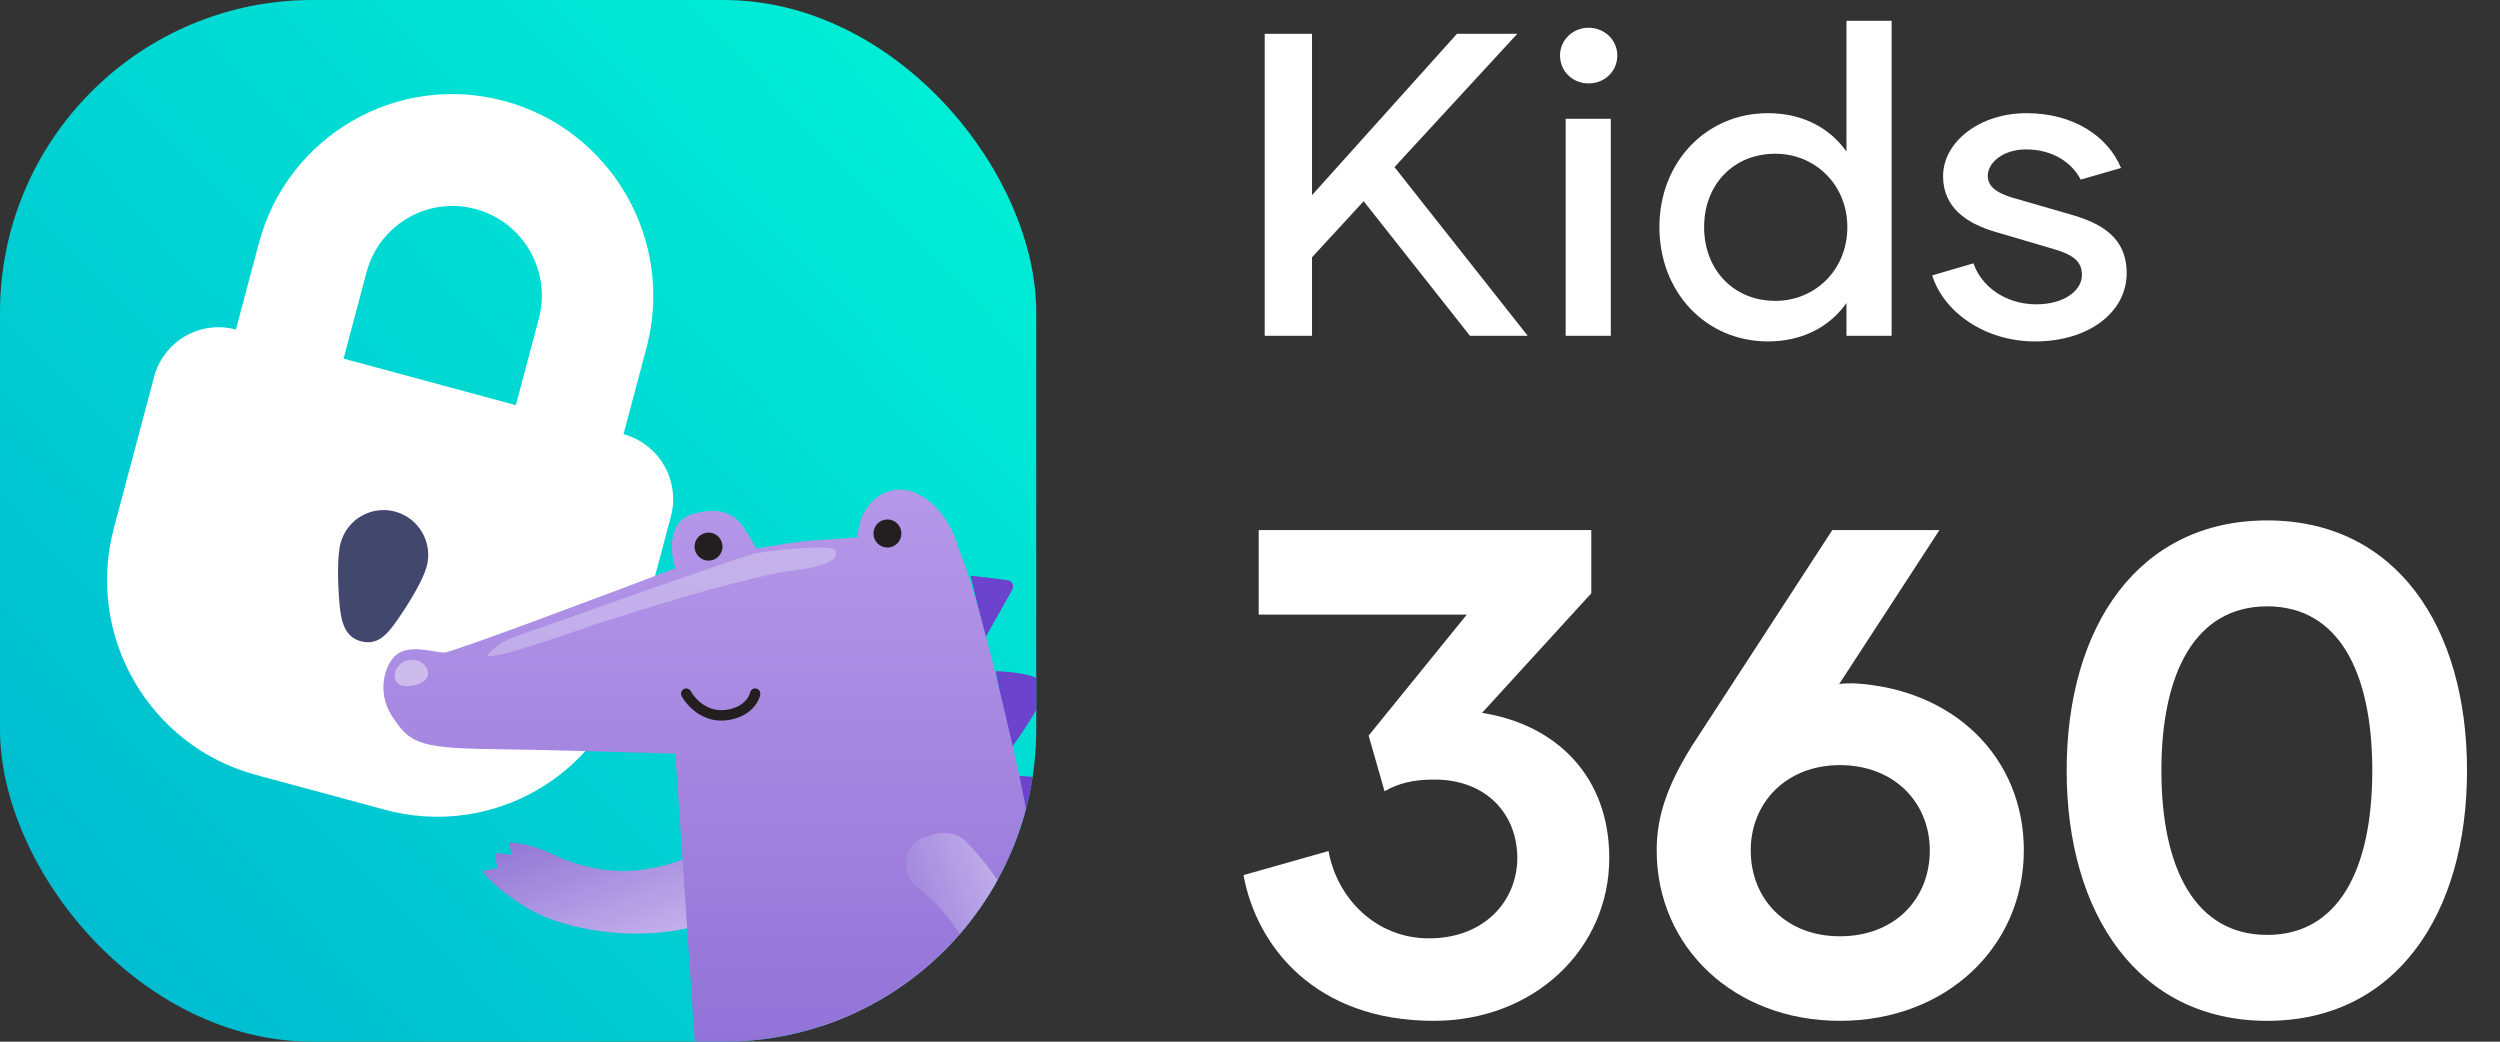 <?xml version="1.0" encoding="UTF-8"?> <svg xmlns="http://www.w3.org/2000/svg" width="144" height="60" viewBox="0 0 144 60" fill="none"><rect x="0" y="0" width="144" height="60" fill="#333333" stroke="none"/><path d="M84.672 19.343H87.997L80.322 9.625L87.397 1.946H83.922L75.572 11.241V1.946H72.847V19.343H75.572V14.819L78.547 11.589L84.672 19.343Z" fill="white"></path><path d="M91.507 4.804C92.432 4.804 93.157 4.108 93.157 3.188C93.157 2.319 92.432 1.598 91.507 1.598C90.582 1.598 89.857 2.319 89.857 3.188C89.857 4.108 90.582 4.804 91.507 4.804ZM90.182 19.343H92.782V6.842H90.182V19.343Z" fill="white"></path><path d="M106.357 1.2V8.731C105.407 7.389 103.857 6.519 101.832 6.519C98.282 6.519 95.582 9.327 95.582 13.08C95.582 16.858 98.282 19.666 101.832 19.666C103.857 19.666 105.407 18.796 106.357 17.454V19.343H108.957V1.2H106.357ZM102.257 17.33C99.857 17.33 98.157 15.54 98.157 13.08C98.157 10.619 99.857 8.855 102.257 8.855C104.557 8.855 106.407 10.644 106.407 13.08C106.407 15.54 104.557 17.33 102.257 17.33Z" fill="white"></path><path d="M117.221 19.666C120.321 19.666 122.496 17.976 122.496 15.739C122.496 13.627 120.971 12.831 119.196 12.334L115.846 11.365C114.996 11.092 114.496 10.744 114.496 10.122C114.496 9.377 115.371 8.606 116.696 8.606C118.271 8.606 119.371 9.402 119.846 10.346L122.171 9.675C121.421 7.861 119.446 6.519 116.721 6.519C114.046 6.519 111.921 8.159 111.921 10.147C111.921 11.937 113.246 12.856 114.921 13.353L118.296 14.347C119.421 14.67 119.921 15.068 119.921 15.838C119.921 16.733 118.896 17.529 117.296 17.529C115.496 17.529 114.121 16.485 113.671 15.168L111.296 15.863C111.921 17.901 114.246 19.666 117.221 19.666Z" fill="white"></path><path d="M85.365 41.062L91.658 34.173V30.53H72.501V35.4H84.489L78.834 42.369L79.75 45.576C80.586 45.101 81.422 44.903 82.617 44.903C85.684 44.903 87.397 46.962 87.397 49.416C87.397 51.832 85.564 54.049 82.299 54.049C79.232 54.049 77.002 51.713 76.524 49.02L71.625 50.406C72.382 54.524 75.767 58.8 82.578 58.8C88.392 58.8 92.694 54.643 92.694 49.416C92.694 44.744 89.667 41.735 85.365 41.062Z" fill="white"></path><path d="M106.776 39.36C106.497 39.36 106.218 39.36 105.939 39.399L111.714 30.53H105.541L97.456 42.963C96.022 45.259 95.425 47.041 95.425 48.981C95.425 54.563 99.886 58.8 105.979 58.8C112.113 58.8 116.573 54.524 116.573 48.981C116.573 43.636 112.551 39.676 106.776 39.36ZM105.979 53.93C102.873 53.93 100.842 51.792 100.842 48.981C100.842 46.249 102.873 44.071 105.979 44.071C109.126 44.071 111.157 46.249 111.157 48.981C111.157 51.792 109.126 53.93 105.979 53.93Z" fill="white"></path><path d="M130.59 58.8C137.998 58.8 142.1 52.663 142.1 44.388C142.1 36.073 137.998 29.976 130.59 29.976C123.182 29.976 119.04 36.073 119.04 44.388C119.04 52.663 123.182 58.8 130.59 58.8ZM130.59 53.851C126.488 53.851 124.496 50.09 124.496 44.388C124.496 38.687 126.488 34.925 130.59 34.925C134.692 34.925 136.644 38.687 136.644 44.388C136.644 50.09 134.692 53.851 130.59 53.851Z" fill="white"></path><g clip-path="url(#clip0_2577_6138)"><rect width="59.688" height="60" fill="url(#paint0_linear_2577_6138)"></rect><path d="M35.914 25.011L37.238 20.033C38.883 13.847 35.218 7.484 29.052 5.819C22.887 4.154 16.556 7.818 14.912 14.004L13.588 18.982C11.533 18.427 9.423 19.648 8.875 21.71L7.882 25.443L7.552 26.688L6.89 29.177L6.559 30.421C4.914 36.607 8.579 42.97 14.744 44.635L22.186 46.645C28.352 48.31 34.682 44.646 36.327 38.46L36.658 37.215L37.319 34.727L37.65 33.482L38.643 29.749C39.191 27.686 37.968 25.566 35.914 25.011ZM31.036 18.359L31.035 18.362L29.713 23.336L19.79 20.657L21.113 15.681L21.113 15.679C21.844 12.93 24.658 11.301 27.398 12.041C30.138 12.781 31.767 15.61 31.036 18.359Z" fill="white"></path><path d="M22.76 29.468C21.39 29.099 19.983 29.912 19.617 31.287C19.416 32.043 19.448 33.589 19.56 34.836C19.652 35.851 19.883 36.692 20.775 36.933C21.745 37.195 22.283 36.569 22.865 35.742C23.587 34.718 24.378 33.385 24.579 32.627C24.945 31.252 24.129 29.838 22.76 29.468Z" fill="#42476E"></path><path d="M58.029 33.414L55.899 33.157L56.758 36.717L58.308 33.968C58.438 33.736 58.292 33.445 58.029 33.414Z" fill="#6B43CC"></path><path d="M60.193 39.522C60.107 38.875 58.261 38.677 57.348 38.659L58.207 43.137C58.904 42.202 60.278 40.17 60.193 39.522Z" fill="#6B43CC"></path><path d="M61.319 45.726C61.019 44.863 59.37 44.683 58.583 44.701L59.334 49.124C60.121 48.351 61.62 46.589 61.319 45.726Z" fill="#6B43CC"></path><path d="M59.763 50.689L62.007 51.347C62.181 51.398 62.27 51.594 62.193 51.76L60.461 55.49L62.166 55.98C62.255 56.005 62.3 56.107 62.257 56.191L60.997 58.673L60.461 55.49L59.763 50.689Z" fill="#6B43CC"></path><path fill-rule="evenodd" clip-rule="evenodd" d="M56.914 53.342C55.611 52.639 53.82 53.763 53.211 54.289C52.115 55.236 47.878 58.506 46.125 60.232C46.663 60.279 46.869 60.444 47.374 60.309C47.071 60.695 47.048 60.89 46.716 61.453C47.127 61.311 47.565 61.194 47.952 60.977C47.858 61.371 47.601 61.785 47.507 62.18C49.241 61.593 50.882 60.856 52.411 60.096C54.361 59.126 55.811 58.127 57.507 56.52C58.181 55.622 58.735 54.323 56.914 53.342" fill="url(#paint1_linear_2577_6138)"></path><path fill-rule="evenodd" clip-rule="evenodd" d="M41.171 52.944C38.694 54.045 34.818 54.063 31.704 52.939C29.955 52.308 27.965 50.615 27.803 50.169C27.873 50.143 28.19 50.073 28.673 50.018C28.506 49.556 28.579 49.143 28.579 49.143C28.579 49.143 29.116 49.16 29.492 49.252C29.34 48.831 29.341 48.52 29.341 48.52C29.341 48.52 30.458 48.545 31.679 49.142C32.892 49.735 34.242 50.113 35.618 50.166C37.025 50.221 38.587 49.854 39.871 49.293C40.722 48.921 43.252 47.556 43.394 46.956L41.171 52.944Z" fill="url(#paint2_linear_2577_6138)"></path><path d="M28.113 43.144C31.419 43.187 36.681 43.341 38.899 43.413L40.545 67.736C40.044 68.294 38.871 69.959 38.828 71.081C38.785 72.203 39.436 73.868 39.794 74.426L36.949 75.99L37.969 76.374L37.11 76.961L38.202 77.183L37.665 78.1L44.409 76.961C43.854 76.062 43.292 73.217 43.335 71.62C43.378 70.024 44.91 68.779 45.428 68.384H48.004C49.4 68.384 50.741 68.426 51.814 68.066C51.296 68.534 50.669 69.834 50.473 71.081C50.247 72.513 50.652 73.077 51.009 74.156L48.273 75.72L49.346 76.152L48.755 76.745L49.883 77.123L49.346 77.824L56.054 76.583C55.571 76.314 55.143 74.003 55.249 71.998C55.392 69.294 57.235 68.192 58.165 66.987C60.294 66.772 65.034 66.904 70.49 64.608C76.768 61.964 78.969 57.703 78.486 57.109C78.002 56.516 75.821 58.736 70.06 59.806C66.733 60.425 63.531 60.424 61.224 59.597C60.544 56.54 59.81 49.611 58.648 44.384C57.594 39.649 56.179 33.847 55.213 31.599C55.013 30.794 54.377 29.371 53.21 28.646C52.814 28.399 52.356 28.187 51.832 28.201C50.088 28.247 49.364 29.981 49.417 30.952C48.97 30.988 47.861 31.071 47.003 31.114C46.144 31.157 44.355 31.456 43.568 31.599C43.336 31.186 42.828 30.316 42.656 30.143C42.441 29.927 41.797 29.064 39.919 29.603C38.416 30.035 38.613 31.869 38.899 32.732C34.642 34.351 26.02 37.587 25.591 37.587C25.054 37.587 23.82 37.156 23.015 37.587C22.21 38.019 21.619 39.799 22.585 41.256C23.551 42.712 23.981 43.09 28.113 43.144Z" fill="url(#paint3_linear_2577_6138)"></path><path fill-rule="evenodd" clip-rule="evenodd" d="M53.807 48.06C54.458 47.865 55.169 48.004 55.647 48.486C57.673 50.531 59.5 53.678 59.955 56.597C60.244 58.451 59.667 61.283 59.405 61.378C59.405 61.378 59.102 60.904 58.836 60.555C58.646 60.954 58.237 61.27 58.174 61.253C58.111 61.237 58.054 60.919 57.828 60.289C57.705 60.67 57.317 60.932 57.216 60.969C57.162 60.817 56.862 59.799 56.802 58.536C56.737 57.177 56.254 55.689 55.638 54.441C55.008 53.166 53.934 51.954 52.823 51.081V51.081C51.78 50.26 52.033 48.591 53.306 48.21L53.807 48.06Z" fill="url(#paint4_linear_2577_6138)"></path><ellipse cx="40.812" cy="31.485" rx="0.805" ry="0.809" fill="#231F20"></ellipse><ellipse cx="51.117" cy="30.729" rx="0.805" ry="0.809" fill="#231F20"></ellipse><path fill-rule="evenodd" clip-rule="evenodd" d="M39.384 39.69C39.529 39.612 39.71 39.666 39.788 39.812C40.012 40.23 40.72 41.008 41.748 40.897C42.819 40.781 43.158 40.128 43.204 39.895C43.237 39.733 43.394 39.628 43.555 39.66C43.717 39.693 43.822 39.851 43.789 40.013C43.693 40.5 43.144 41.35 41.811 41.493C40.435 41.642 39.54 40.614 39.263 40.097C39.185 39.951 39.239 39.769 39.384 39.69Z" fill="#231F20"></path><path opacity="0.474" fill-rule="evenodd" clip-rule="evenodd" d="M23.745 38.017C22.598 37.961 22.207 39.745 23.709 39.5C25.348 39.233 24.532 37.93 23.745 38.017" fill="#F3F1F7"></path><path opacity="0.372" fill-rule="evenodd" clip-rule="evenodd" d="M48.14 31.71C48.006 31.306 44.077 31.721 43.381 31.911C42.434 32.17 36.17 34.363 34.398 35.006C29.571 36.755 29.123 36.666 28.163 37.629C27.359 38.436 33.928 36.075 34.331 35.947C37.743 34.868 41.35 33.72 44.855 32.988C45.521 32.849 48.468 32.695 48.14 31.71" fill="#E6E5F6"></path></g><defs><linearGradient id="paint0_linear_2577_6138" x1="59.688" y1="1.8" x2="-0.302" y2="59.687" gradientUnits="userSpaceOnUse"><stop stop-color="#00F2D6"></stop><stop offset="1" stop-color="#00B7D0"></stop></linearGradient><linearGradient id="paint1_linear_2577_6138" x1="38.456" y1="58.984" x2="44.843" y2="74.868" gradientUnits="userSpaceOnUse"><stop stop-color="#C4B0EC"></stop><stop offset="1" stop-color="#9278D5"></stop></linearGradient><linearGradient id="paint2_linear_2577_6138" x1="37.64" y1="54.253" x2="34.826" y2="46.556" gradientUnits="userSpaceOnUse"><stop stop-color="#C4B0EC"></stop><stop offset="1" stop-color="#9278D5"></stop></linearGradient><linearGradient id="paint3_linear_2577_6138" x1="50.324" y1="28.195" x2="50.324" y2="78.1" gradientUnits="userSpaceOnUse"><stop stop-color="#B598E9"></stop><stop offset="1" stop-color="#7F5ECE"></stop></linearGradient><linearGradient id="paint4_linear_2577_6138" x1="59.075" y1="53.414" x2="51.593" y2="56.092" gradientUnits="userSpaceOnUse"><stop stop-color="#C4B0EC"></stop><stop offset="1" stop-color="#9278D5"></stop></linearGradient><clipPath id="clip0_2577_6138"><rect width="59.688" height="60" rx="18" fill="white"></rect></clipPath></defs></svg> 